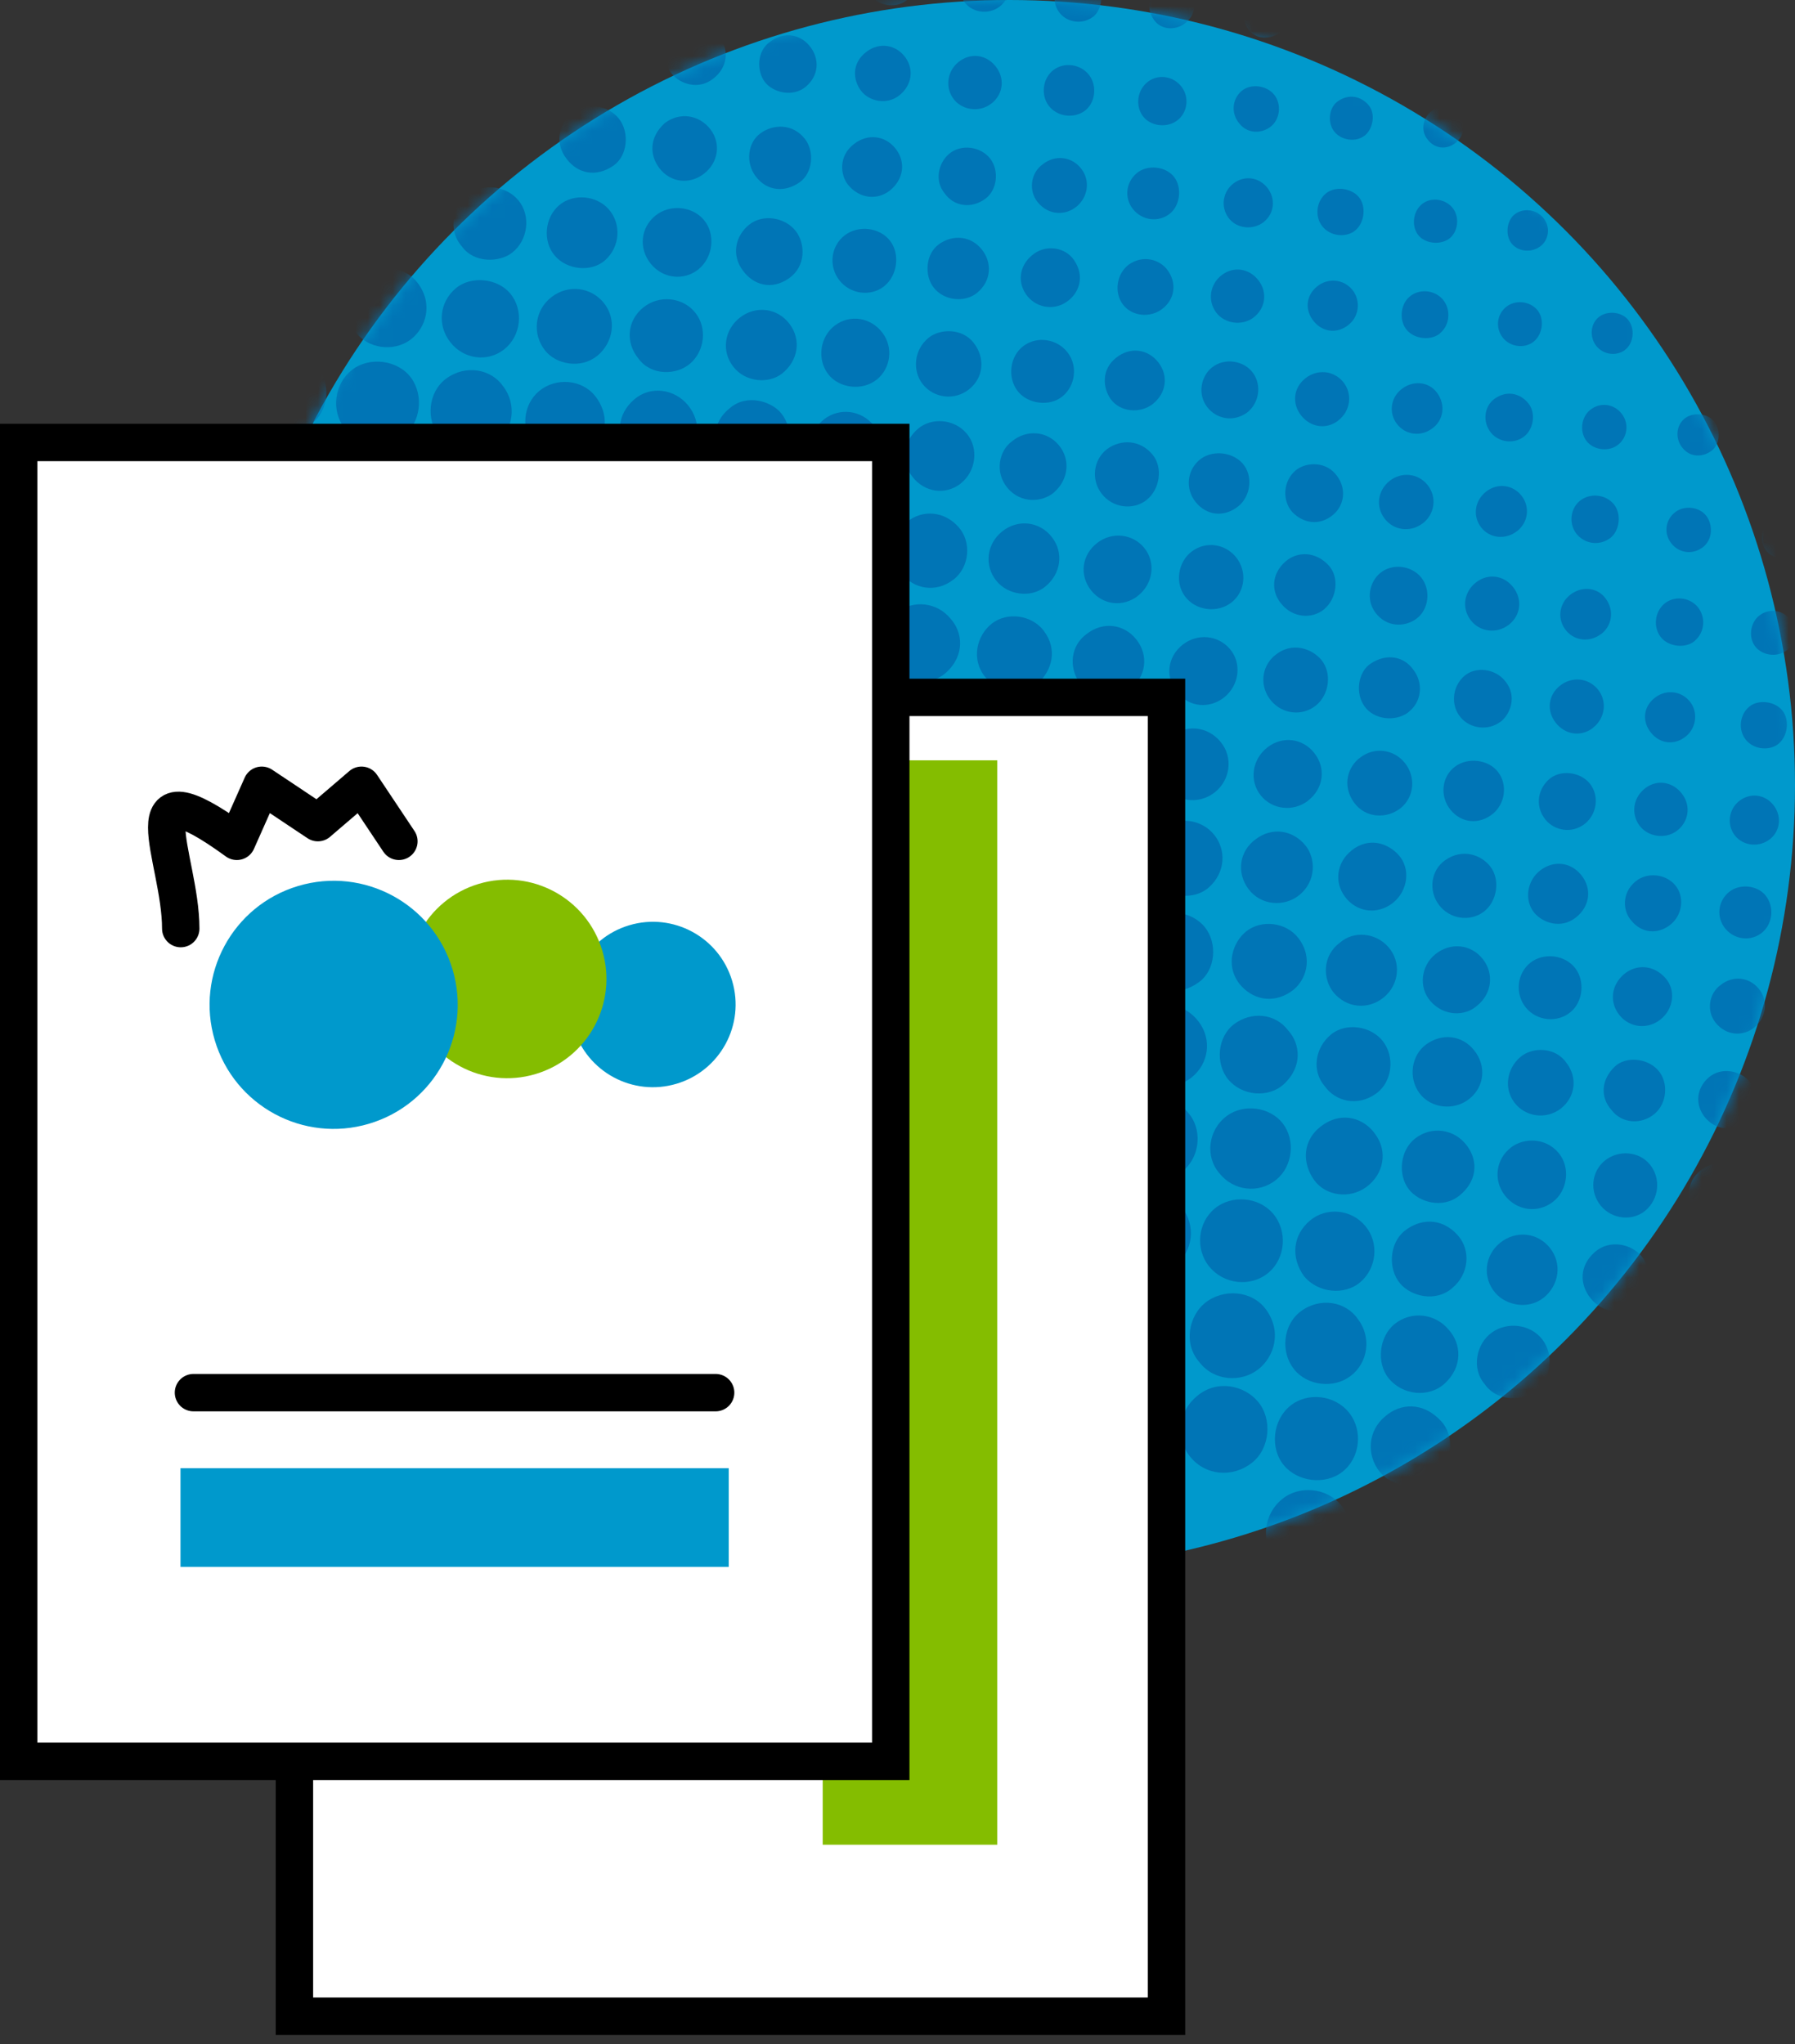 <svg width="144" height="164" viewBox="0 0 144 164" fill="none" xmlns="http://www.w3.org/2000/svg">
<rect x="0" y="0" width="144" height="164" fill="#333333" stroke="none"/>
<circle cx="81" cy="63" r="63" fill="#0099CC"/>
<mask id="mask0_504_31273" style="mask-type:alpha" maskUnits="userSpaceOnUse" x="18" y="0" width="126" height="126">
<circle cx="81" cy="63" r="63" fill="#0075B6"/>
</mask>
<g mask="url(#mask0_504_31273)">
<path d="M18.356 38.753C18.356 38.753 18.348 38.732 18.349 38.721C18.337 38.73 18.331 38.745 18.324 38.76C18.333 38.771 18.337 38.777 18.346 38.788C18.352 38.784 18.354 38.764 18.36 38.759" fill="#0075B6"/>
<path d="M33.517 50.145C34.571 51.656 36.874 52.074 38.539 50.796C40.07 49.616 40.343 47.225 39.133 45.737C37.94 44.272 35.726 44.024 34.187 45.136C32.666 46.235 32.261 48.693 33.522 50.151" fill="#0075B6"/>
<path d="M47.977 59.276C49.162 60.674 51.327 61.08 53.03 59.653C54.523 58.402 54.634 56.085 53.427 54.741C52.188 53.239 50.024 52.997 48.518 54.231C46.784 55.665 46.801 57.889 47.973 59.27" fill="#0075B6"/>
<path d="M74.847 82.27C74.847 82.27 74.834 82.253 74.825 82.242C74.813 82.251 74.808 82.255 74.805 82.276C74.814 82.287 74.819 82.293 74.828 82.304C74.839 82.295 74.846 82.281 74.858 82.272" fill="#0075B6"/>
<path d="M77.663 85.79C79.043 86.158 80.207 85.711 81.174 84.703C82.463 83.356 82.328 80.986 80.894 79.795C78.832 78.081 76.078 78.87 75.176 81.42C75.077 81.701 75.085 82.036 74.853 82.266C75.076 82.512 75.044 82.842 75.117 83.143C75.457 84.521 76.309 85.419 77.669 85.785" fill="#0075B6"/>
<path d="M68.988 76.289C70.06 77.823 72.323 78.05 73.868 76.924C75.586 75.678 75.576 73.208 74.517 71.922C73.549 70.739 71.316 69.981 69.633 71.41C68.315 72.347 67.648 74.36 68.984 76.283" fill="#0075B6"/>
<path d="M26.8 41.879C28.19 43.547 30.309 43.548 31.712 42.497C33.222 41.371 33.464 39.069 32.305 37.587C31.136 36.093 28.87 35.803 27.398 36.964C25.921 38.12 25.647 40.382 26.799 41.889" fill="#0075B6"/>
<path d="M95.416 116.795C96.646 118.388 98.843 118.603 100.433 117.358C101.898 116.212 102.084 113.826 100.912 112.445C99.8 111.127 97.597 110.649 96.008 112.023C94.554 113.206 94.289 115.342 95.416 116.795Z" fill="#0075B6"/>
<path d="M82.562 92.811C83.749 94.373 85.904 94.548 87.459 93.386C89.025 92.215 89.155 89.818 88.07 88.488C86.837 86.972 84.737 86.716 83.181 87.934C81.774 88.933 81.236 91.073 82.567 92.817" fill="#0075B6"/>
<path d="M62.091 68.11C63.336 69.7 65.525 69.904 67.11 68.653C68.548 67.519 68.764 65.137 67.569 63.738C66.461 62.436 64.258 61.948 62.663 63.336C61.213 64.525 60.959 66.662 62.091 68.11Z" fill="#0075B6"/>
<path d="M46.074 51.504C47.268 50.573 48.115 48.509 46.708 46.634C45.541 45.074 43.39 44.813 41.857 46.013C40.142 47.228 40.225 49.65 41.182 50.888C42.3 52.33 44.631 52.632 46.078 51.509" fill="#0075B6"/>
<path d="M89.392 101.126C90.543 102.504 92.825 102.745 94.187 101.643C95.732 100.388 95.984 98.364 94.769 96.778C93.466 95.069 91.137 95.105 89.921 96.228C88.365 97.354 88.273 99.776 89.392 101.126Z" fill="#0075B6"/>
<path d="M60.255 60.423C61.751 59.234 62.002 57.22 60.851 55.703C59.629 54.095 57.599 53.802 56.035 55.008C54.402 56.141 54.305 58.557 55.366 59.869C56.571 61.362 58.754 61.616 60.25 60.427" fill="#0075B6"/>
<path d="M34.39 42.783C35.559 44.184 37.715 44.405 39.161 43.292C40.505 42.261 40.93 40.072 39.785 38.55C38.452 36.791 36.11 36.893 34.942 37.904C33.449 39.073 33.185 41.336 34.385 42.777" fill="#0075B6"/>
<path d="M102.291 125.074C103.801 126.858 105.995 126.57 107.195 125.542C108.566 124.369 108.792 122.255 107.588 120.763C106.419 119.315 104.148 119.158 102.827 120.3C101.396 121.456 101.111 123.681 102.291 125.074Z" fill="#0075B6"/>
<path d="M96.232 109.303C97.398 110.817 99.601 110.945 100.986 109.826C102.196 108.845 102.879 106.866 101.553 105.046C100.438 103.528 98.145 103.343 96.658 104.543C95.436 105.532 94.864 107.756 96.232 109.303Z" fill="#0075B6"/>
<path d="M48.74 51.614C49.875 53.088 52.055 53.281 53.484 52.135C54.914 50.99 55.171 48.787 54.061 47.357C52.912 45.876 50.633 45.651 49.175 46.865C47.735 48.065 47.549 50.138 48.746 51.609" fill="#0075B6"/>
<path d="M81.34 77.506C82.774 76.32 82.984 74.173 81.811 72.756C80.608 71.3 78.553 71.044 77.071 72.204C75.633 73.338 75.344 75.501 76.45 76.962C77.564 78.444 79.884 78.71 81.34 77.506Z" fill="#0075B6"/>
<path d="M83.329 85.247C84.599 86.89 86.902 86.764 88.099 85.766C89.512 84.588 89.752 82.353 88.608 80.959C87.445 79.543 85.238 79.327 83.812 80.488C82.352 81.676 82.138 83.771 83.334 85.252" fill="#0075B6"/>
<path d="M69.793 68.749C71.081 70.37 73.366 70.266 74.564 69.259C75.972 68.075 76.207 65.844 75.063 64.451C73.895 63.039 71.687 62.823 70.266 63.99C68.806 65.178 68.613 67.265 69.798 68.755" fill="#0075B6"/>
<path d="M20.165 33.659C21.347 35.077 23.435 35.352 24.904 34.083C26.504 32.885 26.495 30.626 25.433 29.37C24.226 27.944 22.088 27.607 20.695 28.798C18.915 30.314 19.054 32.331 20.169 33.664" fill="#0075B6"/>
<path d="M90.079 93.542C91.203 94.887 93.409 95.159 94.76 94.077C96.454 92.721 96.359 90.457 95.35 89.315C94.204 87.85 92.011 87.594 90.586 88.745C89.155 89.91 88.915 92.146 90.079 93.542Z" fill="#0075B6"/>
<path d="M62.94 60.417C63.984 61.834 66.338 62.165 67.71 61.029C69.438 59.599 69.224 57.348 68.249 56.271C67.206 54.843 64.879 54.593 63.489 55.753C62.138 56.881 61.882 58.992 62.94 60.417Z" fill="#0075B6"/>
<path d="M103.001 117.564C104.116 118.898 106.294 119.147 107.66 118.107C109.105 117.005 109.372 114.803 108.244 113.36C107.111 111.912 104.904 111.649 103.5 112.792C102.091 113.94 101.859 116.197 103.001 117.564Z" fill="#0075B6"/>
<path d="M27.625 34.352C28.745 35.82 30.944 36.107 32.388 34.969C33.748 33.898 34.017 31.722 32.973 30.304C31.911 28.864 29.599 28.574 28.197 29.707C26.811 30.826 26.553 32.947 27.635 34.354" fill="#0075B6"/>
<path d="M46.721 43.823C48.407 42.271 48.078 40.119 47.114 39.034C45.936 37.714 43.81 37.506 42.444 38.628C41.051 39.773 40.856 42.111 42.045 43.422C43.253 44.756 45.408 44.941 46.731 43.824" fill="#0075B6"/>
<path d="M96.995 101.594C98.153 103.051 100.337 103.295 101.749 102.117C103.145 100.953 103.311 98.739 102.11 97.345C100.963 96.018 98.803 95.838 97.453 96.956C96.087 98.088 95.878 100.189 96.989 101.599" fill="#0075B6"/>
<path d="M60.884 52.766C62.243 51.659 62.794 49.71 61.405 48.032C60.241 46.59 58.184 46.355 56.782 47.488C55.401 48.613 55.158 50.741 56.25 52.139C57.347 53.542 59.516 53.872 60.88 52.76" fill="#0075B6"/>
<path d="M84.297 77.68C85.431 79.21 87.669 79.199 88.877 78.157C90.215 77.001 90.479 74.866 89.343 73.54C87.898 71.861 85.819 72.224 84.724 73.094C83.6 73.987 82.935 76.128 84.297 77.68Z" fill="#0075B6"/>
<path d="M82.067 69.937C83.246 69.056 83.832 66.931 82.576 65.351C81.342 63.798 79.125 63.801 78.002 64.823C76.873 65.628 76.114 67.65 77.451 69.415C78.509 70.803 80.642 70.996 82.067 69.937Z" fill="#0075B6"/>
<path d="M90.968 85.899C92.036 87.289 94.224 87.539 95.597 86.439C96.987 85.325 97.234 83.388 96.164 81.972C95.033 80.467 93.06 80.175 91.602 81.296C90.162 82.404 89.877 84.492 90.963 85.904" fill="#0075B6"/>
<path d="M103.815 109.862C104.88 111.179 106.976 111.429 108.336 110.404C109.778 109.322 110.04 107.253 108.922 105.811C107.958 104.413 105.896 104.044 104.335 105.22C102.914 106.295 102.713 108.499 103.82 109.857" fill="#0075B6"/>
<path d="M35.245 35.029C36.311 36.346 38.396 36.605 39.764 35.592C41.205 34.52 41.479 32.441 40.366 30.995C39.407 29.603 37.357 29.214 35.776 30.388C34.35 31.457 34.145 33.656 35.245 35.029Z" fill="#0075B6"/>
<path d="M70.545 61.235C71.563 62.562 73.675 62.855 75.035 61.866C76.518 60.789 76.804 58.784 75.731 57.306C74.481 55.583 72.238 55.716 71.179 56.632C69.766 57.718 69.474 59.829 70.545 61.235Z" fill="#0075B6"/>
<path d="M49.662 43.954C50.719 45.435 52.821 45.634 54.231 44.523C55.608 43.438 55.849 41.238 54.739 39.9C53.652 38.591 51.613 38.378 50.231 39.385C48.87 40.374 48.456 42.564 49.658 43.949" fill="#0075B6"/>
<path d="M97.805 94.107C98.938 95.555 100.979 95.794 102.393 94.642C103.701 93.575 103.942 91.468 102.904 90.128C101.876 88.799 99.757 88.521 98.404 89.541C96.882 90.686 96.689 92.82 97.805 94.107Z" fill="#0075B6"/>
<path d="M63.883 52.98C64.755 54.194 66.773 54.681 68.343 53.516C69.739 52.48 69.99 50.245 68.89 48.908C67.813 47.6 65.731 47.367 64.391 48.404C62.949 49.522 62.727 51.55 63.878 52.975" fill="#0075B6"/>
<path d="M110.691 118.084C111.548 119.162 113.628 119.775 115.164 118.462C116.501 117.317 116.763 115.248 115.592 113.995C114.148 112.444 112.327 112.575 111.123 113.633C109.746 114.764 109.587 116.695 110.69 118.094" fill="#0075B6"/>
<path d="M47.347 36.279C48.822 35.005 48.842 33.175 47.758 31.789C46.688 30.419 44.58 30.271 43.259 31.367C41.933 32.468 41.759 34.521 42.868 35.869C43.928 37.145 45.934 37.513 47.346 36.289" fill="#0075B6"/>
<path d="M104.645 102.423C105.746 103.739 107.883 103.948 109.137 102.859C110.458 101.717 110.642 99.701 109.537 98.368C108.41 97.008 106.4 96.809 105.07 97.94C103.768 99.048 103.483 100.822 104.634 102.422" fill="#0075B6"/>
<path d="M32.949 27.237C34.151 26.328 34.809 24.386 33.481 22.669C32.462 21.352 30.512 21.17 29.156 22.211C27.733 23.305 27.473 25.215 28.513 26.628C29.485 27.955 31.562 28.285 32.955 27.233" fill="#0075B6"/>
<path d="M61.545 45.241C62.889 44.209 63.137 42.087 62.089 40.746C61.171 39.578 59.266 39.001 57.602 40.222C56.319 41.39 55.967 43.171 57.17 44.72C58.185 46.032 60.255 46.238 61.545 45.241Z" fill="#0075B6"/>
<path d="M84.902 70.005C85.923 71.358 87.994 71.646 89.374 70.624C90.685 69.655 90.944 67.662 89.956 66.292C88.88 64.799 87.057 64.534 85.545 65.552C84.173 66.467 83.888 68.647 84.902 70.005Z" fill="#0075B6"/>
<path d="M91.755 78.255C92.731 79.588 94.546 80.006 96.2 78.784C97.506 77.82 97.682 75.7 96.679 74.415C95.632 73.074 93.476 72.807 92.19 73.912C91.132 74.817 90.464 76.665 91.755 78.255Z" fill="#0075B6"/>
<path d="M82.671 62.272C83.977 61.308 84.148 59.182 83.14 57.902C82.087 56.565 79.931 56.298 78.649 57.409C77.585 58.329 76.937 60.179 78.225 61.754C79.211 63.088 81.033 63.491 82.671 62.272Z" fill="#0075B6"/>
<path d="M98.539 86.606C99.621 87.92 101.757 88.128 103.003 86.972C104.531 85.546 104.303 83.729 103.337 82.664C102.266 81.258 100.373 81.16 99.029 82.145C97.667 83.145 97.471 85.308 98.534 86.61" fill="#0075B6"/>
<path d="M111.405 110.581C112.498 111.932 114.6 112.167 115.877 111.015C117.412 109.62 117.202 107.769 116.227 106.693C115.147 105.368 113.226 105.154 111.894 106.213C110.635 107.213 110.393 109.331 111.405 110.581Z" fill="#0075B6"/>
<path d="M36.14 27.474C37.221 28.834 39.118 29.077 40.449 28.028C41.809 26.947 42.035 24.879 40.935 23.552C39.907 22.306 37.769 22.107 36.559 23.134C35.24 24.256 35.063 26.119 36.14 27.474Z" fill="#0075B6"/>
<path d="M75.898 53.959C77.443 52.565 77.229 50.709 76.258 49.638C75.174 48.308 73.263 48.094 71.927 49.148C70.663 50.143 70.421 52.26 71.427 53.514C72.514 54.87 74.622 55.111 75.898 53.959Z" fill="#0075B6"/>
<path d="M54.805 36.808C56.156 35.679 56.305 33.885 55.199 32.517C54.118 31.192 52.193 30.926 50.897 32.03C49.482 33.228 49.384 35.029 50.382 36.354C51.286 37.56 53.234 38.122 54.805 36.808Z" fill="#0075B6"/>
<path d="M106.084 90.281C104.414 91.47 104.474 93.366 105.432 94.686C106.372 95.974 108.292 96.199 109.602 95.24C111.024 94.202 111.342 92.365 110.333 91.002C109.502 89.784 107.755 89.091 106.078 90.285" fill="#0075B6"/>
<path d="M68.944 45.743C70.24 44.824 70.713 42.974 69.551 41.465C68.443 40.025 66.556 39.922 65.254 40.984C63.925 42.059 63.702 43.784 64.675 45.147C65.652 46.526 67.74 46.801 68.948 45.748" fill="#0075B6"/>
<path d="M90.115 63.015C91.448 62.085 91.663 60.026 90.643 58.708C89.7 57.487 87.68 57.241 86.448 58.193C85.12 59.211 84.897 61.166 85.941 62.492C86.897 63.694 88.648 64.043 90.115 63.015Z" fill="#0075B6"/>
<path d="M96.992 71.182C98.332 69.97 98.367 68.183 97.42 66.991C96.375 65.676 94.414 65.457 93.118 66.515C91.91 67.511 91.7 69.53 92.677 70.724C93.735 72.02 95.785 72.27 96.992 71.182Z" fill="#0075B6"/>
<path d="M83.277 54.818C84.392 53.775 84.869 52.116 83.737 50.611C82.775 49.331 80.79 49.058 79.553 50.04C78.374 50.978 77.852 52.894 79.066 54.352C80.103 55.599 82.06 55.813 83.272 54.812" fill="#0075B6"/>
<path d="M103.585 79.546C104.772 78.732 105.395 76.874 104.158 75.26C103.184 73.988 101.201 73.741 99.969 74.729C98.94 75.556 98.251 77.366 99.418 78.916C100.397 80.146 102.048 80.602 103.585 79.546Z" fill="#0075B6"/>
<path d="M116.532 103.31C117.807 102.26 118.04 100.351 116.964 99.125C115.62 97.596 113.831 97.802 112.652 98.776C111.451 99.767 111.334 101.822 112.335 102.989C113.2 103.996 115.166 104.524 116.542 103.311" fill="#0075B6"/>
<path d="M47.884 28.575C49.23 27.487 49.493 25.593 48.431 24.291C47.391 23.017 45.571 22.814 44.255 23.824C42.894 24.869 42.672 26.758 43.706 28.093C44.608 29.263 46.607 29.599 47.874 28.574" fill="#0075B6"/>
<path d="M62.271 37.359C63.53 36.312 63.686 34.457 62.688 33.178C61.917 32.197 59.888 31.544 58.51 32.777C57.2 33.818 56.974 35.619 57.983 36.935C59.015 38.28 60.943 38.469 62.271 37.359Z" fill="#0075B6"/>
<path d="M76.505 46.494C77.775 45.485 77.959 43.515 76.921 42.313C75.784 40.998 74.005 40.846 72.747 41.882C71.444 42.955 71.254 44.791 72.36 46.031C73.245 47.225 75.072 47.624 76.5 46.489" fill="#0075B6"/>
<path d="M110.416 87.722C111.698 86.786 111.91 84.793 110.945 83.544C109.983 82.3 107.964 82.007 106.767 83.005C105.497 84.06 105.204 85.905 106.278 87.152C107.122 88.341 108.887 88.836 110.416 87.722Z" fill="#0075B6"/>
<path d="M55.383 29.155C56.54 28.143 56.741 26.298 55.785 25.096C54.785 23.837 52.893 23.636 51.616 24.66C50.311 25.707 50.146 27.469 51.232 28.789C52.26 30.164 54.293 30.114 55.383 29.155Z" fill="#0075B6"/>
<path d="M41.101 20.261C42.365 19.256 42.605 17.297 41.585 16.072C40.583 14.87 38.766 14.693 37.515 15.622C36.455 16.409 35.824 18.385 37.056 19.773C38.016 21.119 40.068 21.082 41.101 20.261Z" fill="#0075B6"/>
<path d="M123.263 111.546C124.44 110.537 124.675 108.711 123.734 107.469C122.796 106.243 120.94 106.005 119.677 106.908C118.448 107.783 118.009 109.781 119.106 111.046C120.132 112.533 122.268 112.392 123.263 111.546Z" fill="#0075B6"/>
<path d="M113.539 91.328C112.347 92.239 112.092 94.201 113.016 95.41C113.802 96.434 115.696 97.02 117.068 95.929C118.439 94.839 118.654 93.232 117.69 91.926C116.685 90.569 114.867 90.31 113.539 91.328Z" fill="#0075B6"/>
<path d="M69.532 38.266C70.9 37.206 71.168 35.492 70.119 34.161C69.119 32.902 67.359 32.67 66.098 33.645C64.738 34.772 64.621 36.422 65.525 37.674C66.441 38.954 68.299 39.218 69.532 38.266Z" fill="#0075B6"/>
<path d="M100.743 67.325C99.413 68.281 99.183 70.021 100.153 71.322C101.159 72.669 103.007 72.757 104.172 71.859C105.67 70.695 105.516 68.81 104.747 67.855C103.733 66.579 102.047 66.335 100.749 67.321" fill="#0075B6"/>
<path d="M97.492 63.535C98.639 62.614 98.994 60.813 97.907 59.503C96.869 58.255 95.104 58.074 93.877 59.15C92.609 60.185 92.457 61.882 93.465 63.162C94.267 64.183 96.067 64.686 97.492 63.535Z" fill="#0075B6"/>
<path d="M90.669 55.298C91.95 54.28 92.165 52.58 91.166 51.311C90.166 50.042 88.464 49.848 87.178 50.861C85.921 51.759 85.675 53.501 86.654 54.86C87.549 56.102 89.434 56.271 90.669 55.298Z" fill="#0075B6"/>
<path d="M48.561 20.862C49.745 19.792 49.866 17.973 48.836 16.793C47.855 15.675 46.027 15.507 44.895 16.435C43.694 17.416 43.511 19.33 44.496 20.5C45.49 21.681 47.466 21.861 48.566 20.858" fill="#0075B6"/>
<path d="M106.993 79.638C108.022 80.874 109.746 81.051 111.014 80.016C112.25 78.997 112.434 77.201 111.387 75.989C110.339 74.786 108.556 74.674 107.481 75.639C106.074 76.674 106.095 78.555 106.997 79.644" fill="#0075B6"/>
<path d="M62.736 29.971C64.022 28.958 64.306 27.276 63.344 25.996C62.388 24.711 60.649 24.482 59.371 25.47C58.081 26.467 57.856 28.212 58.849 29.449C59.823 30.674 61.67 30.808 62.73 29.975" fill="#0075B6"/>
<path d="M123.835 104.119C125.086 103.097 125.329 101.375 124.343 100.123C123.347 98.869 121.612 98.692 120.346 99.707C119.091 100.723 118.915 102.484 119.936 103.699C120.844 104.783 122.664 105.068 123.83 104.113" fill="#0075B6"/>
<path d="M83.822 47.09C85.098 46.076 85.369 44.377 84.395 43.106C83.422 41.835 81.686 41.621 80.417 42.62C79.142 43.624 78.938 45.371 79.936 46.604C80.871 47.758 82.698 47.982 83.822 47.09Z" fill="#0075B6"/>
<path d="M117.891 88.146C119.095 87.17 119.255 85.505 118.262 84.267C117.28 83.031 115.661 82.872 114.394 83.805C113.251 84.649 112.944 86.431 113.867 87.696C114.782 88.94 116.663 89.14 117.885 88.15" fill="#0075B6"/>
<path d="M77.062 38.793C78.306 37.832 78.542 35.95 77.547 34.779C76.534 33.585 74.719 33.48 73.644 34.399C72.444 35.417 72.234 37.03 73.211 38.271C74.188 39.512 75.845 39.742 77.067 38.799" fill="#0075B6"/>
<path d="M56.07 21.572C57.209 20.63 57.41 18.784 56.486 17.668C55.553 16.53 53.741 16.358 52.581 17.298C51.382 18.27 51.221 19.945 52.206 21.161C53.187 22.371 54.886 22.55 56.069 21.582" fill="#0075B6"/>
<path d="M121.238 92.044C120.002 92.98 119.768 94.668 120.724 95.906C121.681 97.144 123.38 97.369 124.598 96.41C125.764 95.502 126.002 93.646 125.03 92.493C123.959 91.226 122.227 91.295 121.243 92.039" fill="#0075B6"/>
<path d="M70.326 30.469C71.463 29.547 71.677 27.893 70.806 26.716C69.868 25.454 68.188 25.195 66.969 26.118C65.778 27.018 65.531 28.817 66.427 30.003C67.301 31.16 69.184 31.385 70.327 30.459" fill="#0075B6"/>
<path d="M104.924 64.242C106.19 63.273 106.4 61.613 105.421 60.393C104.478 59.217 102.882 59.03 101.683 59.955C100.434 60.921 100.195 62.649 101.153 63.831C102.071 64.962 103.748 65.149 104.929 64.247" fill="#0075B6"/>
<path d="M94.886 51.716C93.635 52.692 93.45 54.359 94.451 55.572C95.401 56.732 97.004 56.895 98.2 55.954C99.424 54.98 99.642 53.214 98.669 52.072C97.71 50.946 96.069 50.794 94.886 51.716Z" fill="#0075B6"/>
<path d="M91.268 47.813C92.511 46.862 92.746 45.118 91.791 43.952C90.868 42.825 89.211 42.64 88.035 43.548C86.775 44.512 86.566 46.161 87.545 47.382C88.48 48.546 90.08 48.729 91.278 47.814" fill="#0075B6"/>
<path d="M108.43 68.235C107.236 69.166 107.012 70.762 107.898 71.946C108.832 73.202 110.496 73.418 111.737 72.441C112.955 71.482 113.191 69.682 112.188 68.582C111.344 67.659 109.841 67.113 108.425 68.229" fill="#0075B6"/>
<path d="M118.498 80.681C119.677 79.744 119.877 78.129 118.969 76.963C118.021 75.736 116.341 75.57 115.123 76.575C113.99 77.513 113.795 79.215 114.752 80.315C115.849 81.579 117.579 81.531 118.498 80.681Z" fill="#0075B6"/>
<path d="M84.591 39.469C85.715 38.474 85.895 36.857 84.942 35.717C83.996 34.572 82.369 34.437 81.191 35.401C80.152 36.144 79.768 37.886 80.829 39.152C81.886 40.412 83.625 40.329 84.595 39.475" fill="#0075B6"/>
<path d="M131.357 104.579C132.469 103.741 132.602 101.903 131.711 100.806C130.901 99.81 129.147 99.399 127.95 100.443C126.696 101.531 126.692 103.055 127.625 104.183C128.587 105.37 130.11 105.524 131.361 104.584" fill="#0075B6"/>
<path d="M49.205 13.294C50.335 12.525 50.529 10.649 49.661 9.533C48.793 8.418 46.97 8.153 45.908 9.053C44.801 9.978 44.472 11.511 45.482 12.781C46.335 13.89 47.774 14.275 49.205 13.294Z" fill="#0075B6"/>
<path d="M63.326 22.299C64.648 21.367 64.618 19.567 63.856 18.562C63.004 17.433 61.206 17.14 60.109 18.02C59.014 18.891 58.625 20.453 59.622 21.742C60.419 22.813 61.85 23.352 63.33 22.304" fill="#0075B6"/>
<path d="M77.747 31.23C78.917 30.291 79.046 28.715 78.116 27.51C77.2 26.323 75.43 26.356 74.516 27.083C73.291 28.057 73.189 29.759 74.017 30.814C74.923 31.964 76.594 32.155 77.747 31.23Z" fill="#0075B6"/>
<path d="M125.205 88.946C126.394 88.02 126.581 86.424 125.639 85.239C124.766 83.99 122.905 83.967 121.934 84.831C120.871 85.777 120.639 87.316 121.484 88.449C122.361 89.622 124.045 89.84 125.21 88.942" fill="#0075B6"/>
<path d="M112.36 64.835C113.456 63.954 113.603 62.354 112.711 61.221C111.819 60.098 110.255 59.903 109.118 60.779C108.144 61.489 107.632 63.001 108.624 64.387C109.559 65.68 111.286 65.697 112.36 64.835Z" fill="#0075B6"/>
<path d="M102.253 52.594C101.167 53.522 101.044 55.094 101.963 56.205C102.883 57.316 104.481 57.483 105.578 56.592C106.643 55.718 106.865 54.004 106.01 52.952C105.281 52.057 103.64 51.418 102.263 52.595" fill="#0075B6"/>
<path d="M98.794 48.334C99.893 47.469 100.062 45.862 99.184 44.735C98.302 43.613 96.736 43.393 95.607 44.244C94.518 45.064 94.234 46.735 95.062 47.846C95.939 49.019 97.683 49.208 98.799 48.33" fill="#0075B6"/>
<path d="M53.321 9.885C52.09 11.002 52.087 12.423 52.898 13.491C53.8 14.671 55.334 14.816 56.465 13.945C57.618 13.055 57.859 11.538 57.009 10.399C56.1 9.187 54.498 8.968 53.315 9.889" fill="#0075B6"/>
<path d="M91.974 40.113C93.043 39.291 93.317 37.516 92.466 36.48C91.474 35.278 89.946 35.221 88.84 36.008C87.713 36.849 87.501 38.473 88.377 39.61C89.249 40.741 90.87 40.972 91.978 40.119" fill="#0075B6"/>
<path d="M132.027 97.101C133.07 96.189 133.275 94.58 132.378 93.451C131.48 92.322 129.795 92.252 128.735 93.122C127.648 94.014 127.51 95.625 128.42 96.735C129.321 97.833 130.979 98.007 132.033 97.096" fill="#0075B6"/>
<path d="M119.025 73.151C120.103 72.34 120.386 70.587 119.553 69.516C118.778 68.53 117.281 68.071 115.937 69.011C114.788 69.813 114.574 71.457 115.434 72.597C116.299 73.743 117.909 73.983 119.031 73.147" fill="#0075B6"/>
<path d="M70.939 22.954C72 22.11 72.221 20.36 71.396 19.311C70.564 18.241 68.857 18.04 67.76 18.885C66.646 19.743 66.456 21.358 67.338 22.491C68.22 23.613 69.844 23.824 70.943 22.959" fill="#0075B6"/>
<path d="M85.237 31.799C86.269 30.942 86.466 29.394 85.68 28.324C84.85 27.187 83.217 26.928 82.106 27.756C81.018 28.566 80.793 30.264 81.627 31.36C82.439 32.428 84.216 32.647 85.237 31.799Z" fill="#0075B6"/>
<path d="M126.01 81.186C126.992 80.359 127.164 78.721 126.379 77.687C125.554 76.602 123.848 76.392 122.771 77.239C121.688 78.09 121.52 79.744 122.406 80.835C123.288 81.922 124.947 82.086 126.004 81.19" fill="#0075B6"/>
<path d="M61.009 10.692C59.962 11.45 59.81 13.054 60.61 14.131C61.549 15.393 63.017 15.433 64.157 14.619C65.191 13.88 65.365 12.186 64.584 11.157C63.572 9.861 61.994 9.973 61.009 10.692Z" fill="#0075B6"/>
<path d="M75.303 19.614C74.269 20.353 74.116 22.095 74.925 23.101C75.732 24.117 77.407 24.324 78.414 23.469C79.533 22.525 79.607 21.066 78.762 20.014C77.904 18.946 76.494 18.759 75.299 19.608" fill="#0075B6"/>
<path d="M132.726 89.37C133.752 88.517 133.868 86.832 133.023 85.873C132.161 84.881 130.415 84.713 129.525 85.586C128.445 86.638 128.363 88.029 129.278 89.052C130.102 90.147 131.66 90.254 132.726 89.37Z" fill="#0075B6"/>
<path d="M112.949 57.163C114.03 56.378 114.232 54.836 113.387 53.739C112.659 52.696 111.297 52.361 109.965 53.235C108.922 53.916 108.709 55.652 109.482 56.695C110.232 57.72 111.88 57.939 112.954 57.169" fill="#0075B6"/>
<path d="M106.253 48.853C107.253 48.003 107.455 46.322 106.604 45.378C105.547 44.21 104.071 44.232 103.143 45.034C101.936 46.076 101.99 47.535 102.817 48.471C103.69 49.546 105.235 49.717 106.257 48.859" fill="#0075B6"/>
<path d="M119.771 65.282C120.758 64.461 120.945 62.958 120.192 61.953C119.426 60.931 117.751 60.725 116.712 61.514C115.649 62.322 115.491 63.884 116.354 64.958C117.234 66.054 118.666 66.187 119.776 65.277" fill="#0075B6"/>
<path d="M99.325 40.635C100.366 39.789 100.538 38.151 99.684 37.181C98.815 36.205 97.145 36.085 96.181 36.935C95.21 37.799 95.091 39.238 95.912 40.271C96.792 41.377 98.217 41.525 99.326 40.625" fill="#0075B6"/>
<path d="M126.419 73.612C127.541 72.729 127.739 71.309 126.859 70.213C126.024 69.163 124.652 69.001 123.573 69.822C122.488 70.648 122.255 72.233 123.095 73.242C123.731 74.007 125.201 74.571 126.413 73.616" fill="#0075B6"/>
<path d="M54.389 2.514C53.304 3.34 53.062 4.923 53.901 5.933C54.546 6.71 56.022 7.269 57.22 6.307C58.355 5.441 58.54 4.005 57.67 2.91C56.835 1.86 55.463 1.698 54.385 2.509" fill="#0075B6"/>
<path d="M92.52 32.375C93.566 31.524 93.744 30.149 92.941 29.092C92.083 27.978 90.65 27.809 89.542 28.699C88.325 29.647 88.483 31.143 89.097 32.009C89.844 33.065 91.473 33.225 92.53 32.376" fill="#0075B6"/>
<path d="M139.298 97.65C140.43 96.768 140.64 95.34 139.755 94.238C138.915 93.192 137.524 93.054 136.454 93.886C135.164 94.847 135.361 96.44 135.984 97.189C136.933 98.314 138.331 98.391 139.299 97.64" fill="#0075B6"/>
<path d="M68.528 11.541C67.244 12.488 67.407 14.072 68.048 14.843C68.986 15.976 70.398 16.051 71.356 15.308C72.494 14.422 72.708 12.999 71.827 11.903C70.987 10.858 69.598 10.709 68.528 11.541Z" fill="#0075B6"/>
<path d="M85.542 24.233C86.552 23.569 87.085 22.187 86.145 20.843C85.439 19.838 83.984 19.631 82.986 20.333C81.848 21.127 81.56 22.479 82.286 23.579C83.013 24.668 84.483 24.964 85.542 24.233Z" fill="#0075B6"/>
<path d="M133.236 81.771C134.265 80.934 134.458 79.427 133.603 78.467C132.626 77.365 131.23 77.359 130.288 78.154C129.253 79.032 129.086 80.409 129.926 81.454C130.754 82.472 132.2 82.612 133.23 81.775" fill="#0075B6"/>
<path d="M113.613 49.654C114.631 48.918 114.806 47.342 114.027 46.35C113.252 45.363 111.694 45.164 110.718 45.977C109.902 46.653 109.526 48.057 110.34 49.151C111.23 50.341 112.684 50.328 113.607 49.658" fill="#0075B6"/>
<path d="M120.372 57.914C121.124 57.353 121.771 55.862 120.741 54.636C119.943 53.631 118.373 53.441 117.461 54.24C116.491 55.094 116.365 56.604 117.179 57.559C117.962 58.475 119.38 58.648 120.367 57.909" fill="#0075B6"/>
<path d="M106.952 41.297C107.884 40.51 108.066 39.094 107.114 38C106.192 36.945 104.652 37.128 103.935 37.744C102.952 38.581 102.834 40.102 103.649 41.058C104.532 41.995 105.856 42.224 106.958 41.292" fill="#0075B6"/>
<path d="M79.07 15.929C80.008 15.22 80.164 13.678 79.445 12.738C78.681 11.743 77.1 11.526 76.133 12.349C75.281 13.073 74.942 14.512 75.791 15.523C76.52 16.556 77.92 16.788 79.065 15.933" fill="#0075B6"/>
<path d="M61.748 3.371C60.703 4.119 60.706 5.71 61.347 6.563C62.002 7.434 63.614 7.839 64.666 6.938C65.685 6.064 65.805 4.697 64.914 3.646C64.082 2.668 62.77 2.559 61.747 3.381" fill="#0075B6"/>
<path d="M127.168 66.071C128.132 65.268 128.301 63.835 127.549 62.876C126.773 61.9 125.121 61.711 124.217 62.567C123.291 63.441 123.188 64.795 123.99 65.769C124.674 66.607 126.072 66.952 127.168 66.071Z" fill="#0075B6"/>
<path d="M100.014 33.124C101.003 32.375 101.238 30.944 100.537 29.945C99.823 28.919 98.234 28.671 97.228 29.48C96.342 30.184 96.048 31.634 96.849 32.664C97.542 33.56 98.861 33.921 100.014 33.124Z" fill="#0075B6"/>
<path d="M140.017 89.967C140.936 89.2 141.1 87.725 140.361 86.784C139.711 85.955 138.129 85.517 137.056 86.462C136.098 87.307 135.96 88.605 136.753 89.614C137.592 90.67 138.981 90.819 140.013 89.962" fill="#0075B6"/>
<path d="M93.233 24.789C94.268 23.994 94.421 22.703 93.666 21.672C93.036 20.81 91.686 20.409 90.522 21.251C89.569 21.999 89.361 23.464 90.078 24.423C90.79 25.377 92.254 25.539 93.239 24.785" fill="#0075B6"/>
<path d="M134.022 74.173C134.99 73.385 135.152 71.921 134.384 71.012C133.61 70.097 132.119 69.947 131.193 70.729C130.092 71.65 130.168 73.091 130.889 73.882C131.699 74.877 133.009 74.996 134.022 74.173Z" fill="#0075B6"/>
<path d="M69.054 7.255C69.697 8.134 71.157 8.475 72.194 7.614C73.136 6.828 73.338 5.599 72.64 4.616C71.896 3.577 70.56 3.368 69.539 4.133C68.288 5.063 68.437 6.409 69.049 7.249" fill="#0075B6"/>
<path d="M140.735 82.433C141.722 81.612 141.881 80.26 141.072 79.3C140.295 78.38 139.016 78.254 138.058 79.007C137.035 79.737 136.926 81.141 137.601 82.013C138.518 83.191 139.934 83.106 140.729 82.438" fill="#0075B6"/>
<path d="M86.36 16.582C87.286 15.8 87.474 14.518 86.762 13.564C86 12.548 84.644 12.383 83.643 13.187C82.653 13.9 82.523 15.312 83.223 16.193C84.138 17.345 85.537 17.273 86.361 16.572" fill="#0075B6"/>
<path d="M114.09 42.026C115.12 41.271 115.302 39.865 114.51 38.892C113.754 37.964 112.424 37.832 111.481 38.581C110.522 39.344 110.348 40.643 111.07 41.598C111.792 42.553 113.116 42.735 114.085 42.02" fill="#0075B6"/>
<path d="M107.355 33.737C108.362 32.964 108.527 31.562 107.732 30.619C106.968 29.715 105.667 29.598 104.719 30.352C103.765 31.11 103.621 32.366 104.383 33.336C105.15 34.301 106.403 34.475 107.359 33.743" fill="#0075B6"/>
<path d="M127.784 58.397C128.791 57.624 128.956 56.222 128.161 55.279C127.397 54.376 126.096 54.258 125.148 55.011C124.194 55.77 124.05 57.026 124.812 57.996C125.579 58.961 126.832 59.135 127.788 58.403" fill="#0075B6"/>
<path d="M121.059 50.11C122.001 49.361 122.152 48.09 121.4 47.121C120.644 46.147 119.386 45.977 118.424 46.714C117.457 47.455 117.249 48.735 117.944 49.702C118.66 50.708 120.066 50.889 121.059 50.11Z" fill="#0075B6"/>
<path d="M79.564 8.287C80.504 7.522 80.628 6.253 79.854 5.302C79.086 4.347 77.812 4.217 76.877 4.988C75.954 5.75 75.807 7.082 76.539 7.992C77.258 8.885 78.659 9.025 79.554 8.286" fill="#0075B6"/>
<path d="M147.462 90.654C148.411 89.9 148.561 88.629 147.803 87.675C147.04 86.716 145.77 86.555 144.832 87.31C143.895 88.055 143.728 89.385 144.443 90.309C145.146 91.205 146.549 91.371 147.457 90.658" fill="#0075B6"/>
<path d="M62.72 -4.006C61.796 -3.244 61.639 -1.912 62.371 -1.002C63.095 -0.103 64.485 0.035 65.385 -0.699C66.325 -1.464 66.454 -2.727 65.685 -3.682C64.922 -4.642 63.649 -4.772 62.71 -4.007" fill="#0075B6"/>
<path d="M134.5 66.673C135.475 65.953 135.673 64.672 134.952 63.707C134.208 62.714 132.954 62.504 131.999 63.226C131.033 63.957 130.819 65.241 131.505 66.207C132.158 67.134 133.575 67.353 134.5 66.673Z" fill="#0075B6"/>
<path d="M100.565 25.473C101.527 24.736 101.699 23.458 100.962 22.496C100.212 21.517 98.949 21.342 98.003 22.076C97.051 22.814 96.86 24.126 97.563 25.069C98.244 25.983 99.654 26.17 100.565 25.473Z" fill="#0075B6"/>
<path d="M93.873 17.123C94.678 16.456 94.835 15.042 94.201 14.21C93.527 13.327 92.025 13.176 91.177 13.905C90.312 14.648 90.186 15.891 90.885 16.771C91.635 17.714 92.972 17.867 93.879 17.119" fill="#0075B6"/>
<path d="M141.433 74.758C142.194 74.071 142.36 72.75 141.642 71.847C140.978 71.011 139.571 70.886 138.737 71.54C137.8 72.285 137.659 73.603 138.426 74.523C139.2 75.437 140.557 75.546 141.427 74.763" fill="#0075B6"/>
<path d="M72.808 -0.04C73.626 -0.773 73.742 -2.191 73.051 -2.978C72.333 -3.789 70.935 -3.903 70.116 -3.206C69.269 -2.487 69.169 -1.164 69.902 -0.3C70.626 0.552 72.007 0.679 72.808 -0.04Z" fill="#0075B6"/>
<path d="M148.127 83.042C148.973 82.333 149.08 80.996 148.357 80.133C147.635 79.27 146.256 79.123 145.463 79.864C144.515 80.746 144.561 81.962 145.201 82.779C145.864 83.625 147.311 83.719 148.128 83.032" fill="#0075B6"/>
<path d="M87.002 8.906C87.863 8.286 88.045 6.916 87.381 6.035C86.713 5.147 85.396 4.951 84.52 5.61C83.655 6.26 83.471 7.604 84.13 8.48C84.785 9.351 86.102 9.547 87.002 8.906Z" fill="#0075B6"/>
<path d="M121.688 42.627C122.601 41.921 122.763 40.677 122.066 39.776C121.358 38.874 120.127 38.728 119.214 39.445C118.3 40.172 118.123 41.399 118.815 42.304C119.494 43.193 120.766 43.333 121.684 42.622" fill="#0075B6"/>
<path d="M114.898 34.374C115.792 33.737 116.011 32.494 115.277 31.502C114.597 30.588 113.319 30.498 112.408 31.241C111.559 31.934 111.403 33.117 112.043 33.981C112.723 34.905 113.987 35.07 114.904 34.369" fill="#0075B6"/>
<path d="M128.427 50.886C129.307 50.232 129.54 49.006 128.807 48.014C128.132 47.095 126.849 47 125.932 47.747C125.032 48.48 124.919 49.74 125.661 50.615C126.358 51.434 127.542 51.534 128.417 50.884" fill="#0075B6"/>
<path d="M108.249 26.008C109.046 25.319 109.159 24.105 108.505 23.271C107.805 22.39 106.542 22.261 105.659 22.982C104.754 23.72 104.65 24.898 105.418 25.807C106.173 26.699 107.354 26.783 108.249 26.008Z" fill="#0075B6"/>
<path d="M135.262 59.067C136.123 58.355 136.242 57.044 135.51 56.217C134.765 55.372 133.521 55.301 132.654 56.065C131.827 56.786 131.736 57.9 132.441 58.776C133.173 59.696 134.355 59.816 135.262 59.067Z" fill="#0075B6"/>
<path d="M101.403 17.789C102.239 17.115 102.35 15.921 101.664 15.058C100.977 14.194 99.808 14.055 98.946 14.721C98.091 15.383 97.912 16.584 98.541 17.457C99.178 18.351 100.526 18.505 101.407 17.794" fill="#0075B6"/>
<path d="M142.058 67.27C142.861 66.577 142.937 65.374 142.222 64.533C141.517 63.693 140.343 63.595 139.494 64.288C138.662 64.968 138.526 66.2 139.18 67.034C139.871 67.903 141.193 68.013 142.058 67.27Z" fill="#0075B6"/>
<path d="M94.41 9.687C95.26 9.075 95.439 7.828 94.797 6.975C94.138 6.099 92.932 5.915 92.089 6.557C91.246 7.2 91.057 8.446 91.668 9.296C92.252 10.112 93.555 10.302 94.41 9.687Z" fill="#0075B6"/>
<path d="M80.166 0.55C81.041 -0.099 81.199 -1.257 80.546 -2.137C79.766 -3.222 78.587 -3.141 77.73 -2.515C76.934 -1.929 76.803 -0.507 77.421 0.236C78.088 1.041 79.32 1.177 80.166 0.55Z" fill="#0075B6"/>
<path d="M135.963 51.408C136.77 50.721 136.864 49.495 136.182 48.683C135.494 47.875 134.232 47.782 133.464 48.485C132.735 49.156 132.627 50.329 133.226 51.106C133.838 51.899 135.216 52.057 135.967 51.414" fill="#0075B6"/>
<path d="M122.328 34.972C123.049 34.361 123.214 33.097 122.606 32.355C121.953 31.557 120.886 31.281 119.891 31.999C119.045 32.615 118.928 33.87 119.602 34.706C120.263 35.526 121.521 35.649 122.322 34.976" fill="#0075B6"/>
<path d="M129.147 43.193C129.943 42.606 130.105 41.234 129.466 40.453C128.849 39.7 127.677 39.535 126.859 40.093C126.001 40.683 125.807 41.933 126.438 42.785C127.079 43.639 128.285 43.823 129.143 43.187" fill="#0075B6"/>
<path d="M87.669 1.367C88.45 0.773 88.583 -0.659 87.922 -1.386C87.261 -2.113 86.032 -2.233 85.292 -1.635C84.471 -0.965 84.36 0.275 85.052 1.088C85.695 1.839 86.872 1.963 87.664 1.361" fill="#0075B6"/>
<path d="M115.491 26.764C116.315 26.109 116.428 24.849 115.756 24.038C115.074 23.227 113.796 23.137 113.027 23.849C112.321 24.503 112.244 25.762 112.864 26.484C113.485 27.207 114.773 27.344 115.495 26.77" fill="#0075B6"/>
<path d="M142.613 59.718C143.367 59.183 143.591 57.9 143.061 57.105C142.504 56.277 141.107 56.061 140.337 56.691C139.572 57.317 139.421 58.506 140.018 59.303C140.605 60.089 141.82 60.284 142.618 59.723" fill="#0075B6"/>
<path d="M108.651 18.54C109.405 18.006 109.628 16.723 109.098 15.928C108.541 15.1 107.144 14.883 106.374 15.514C105.61 16.14 105.458 17.329 106.055 18.126C106.643 18.911 107.857 19.107 108.655 18.546" fill="#0075B6"/>
<path d="M101.885 10.202C102.697 9.613 102.834 8.371 102.223 7.603C101.613 6.835 100.332 6.684 99.605 7.299C98.831 7.959 98.751 9.11 99.42 9.905C100.097 10.758 101.191 10.708 101.885 10.202Z" fill="#0075B6"/>
<path d="M136.543 43.956C137.477 43.278 137.384 42.025 136.878 41.377C136.314 40.656 135.143 40.527 134.414 41.07C133.583 41.693 133.445 42.817 134.102 43.621C134.709 44.373 135.76 44.513 136.544 43.946" fill="#0075B6"/>
<path d="M95.124 1.824C95.912 1.18 96.017 0.212 95.39 -0.589C94.9 -1.286 93.907 -1.621 92.975 -0.962C92.126 -0.362 91.929 0.642 92.57 1.588C93.124 2.401 94.319 2.491 95.124 1.824Z" fill="#0075B6"/>
<path d="M129.716 35.749C130.552 35.168 130.729 34.023 130.109 33.208C129.476 32.376 128.357 32.243 127.558 32.896C126.845 33.481 126.709 34.621 127.261 35.361C127.789 36.084 128.969 36.27 129.716 35.749Z" fill="#0075B6"/>
<path d="M122.999 27.438C123.78 26.844 123.933 25.553 123.301 24.839C122.678 24.137 121.534 24.042 120.821 24.628C120.073 25.24 119.956 26.31 120.551 27.081C121.127 27.829 122.268 27.99 122.999 27.438Z" fill="#0075B6"/>
<path d="M143.382 52.144C144.09 51.562 144.19 50.414 143.597 49.679C142.985 48.921 141.923 48.79 141.153 49.374C140.366 49.972 140.236 51.245 140.888 51.961C141.513 52.643 142.674 52.725 143.382 52.144Z" fill="#0075B6"/>
<path d="M109.48 10.881C110.176 10.319 110.363 9.083 109.782 8.421C109.16 7.708 108.213 7.513 107.332 8.12C106.602 8.627 106.47 9.828 107.039 10.555C107.613 11.278 108.786 11.433 109.476 10.875" fill="#0075B6"/>
<path d="M116.214 19.179C116.955 18.674 117.123 17.471 116.567 16.725C116.001 15.968 114.852 15.785 114.122 16.338C113.38 16.9 113.202 18.055 113.737 18.809C114.236 19.517 115.457 19.698 116.214 19.179Z" fill="#0075B6"/>
<path d="M102.637 2.641C103.331 2.043 103.351 0.932 102.681 0.193C102.073 -0.466 100.992 -0.528 100.376 0.063C99.735 0.683 99.639 1.745 100.18 2.402C100.865 3.239 101.945 3.127 102.637 2.641Z" fill="#0075B6"/>
<path d="M137.288 36.179C138.016 35.646 138.075 34.411 137.444 33.733C136.873 33.119 135.725 33.065 135.097 33.619C134.446 34.191 134.393 35.237 134.98 35.941C135.601 36.71 136.588 36.689 137.282 36.183" fill="#0075B6"/>
<path d="M130.346 28.082C131.062 27.569 131.192 26.342 130.599 25.643C130.066 25.007 128.944 24.904 128.268 25.433C127.592 25.961 127.496 27.023 128.05 27.743C128.601 28.447 129.629 28.606 130.351 28.088" fill="#0075B6"/>
<path d="M123.518 19.804C124.249 19.287 124.402 18.263 123.854 17.538C123.32 16.82 122.292 16.651 121.562 17.158C120.898 17.621 120.73 18.777 121.216 19.469C121.706 20.166 122.776 20.32 123.507 19.803" fill="#0075B6"/>
<path d="M144.002 44.429C144.705 43.889 144.818 42.859 144.248 42.143C143.653 41.371 142.669 41.362 141.955 41.865C141.28 42.337 141.169 43.53 141.689 44.185C142.223 44.857 143.299 44.97 144.002 44.429Z" fill="#0075B6"/>
<path d="M116.774 11.458C117.496 10.884 117.631 9.837 117.06 9.176C116.553 8.584 115.488 8.427 114.865 8.894C114.146 9.438 113.946 10.473 114.512 11.174C115.077 11.931 116.023 12.055 116.774 11.458Z" fill="#0075B6"/>
<path d="M110.032 3.138C110.696 2.583 110.787 1.654 110.237 0.985C109.687 0.317 108.784 0.224 108.08 0.775C107.34 1.362 107.221 2.406 107.835 3.051C108.407 3.655 109.362 3.698 110.026 3.142" fill="#0075B6"/>
<path d="M144.513 36.856C145.225 36.337 145.385 35.426 144.885 34.728C144.385 34.029 143.447 33.881 142.753 34.387C142.031 34.915 141.866 35.82 142.366 36.518C142.852 37.2 143.831 37.353 144.509 36.851" fill="#0075B6"/>
<path d="M137.743 28.605C138.427 28.098 138.589 27.131 138.097 26.454C137.591 25.76 136.667 25.628 135.955 26.158C135.248 26.682 135.092 27.599 135.604 28.288C136.109 28.983 137.054 29.116 137.743 28.605Z" fill="#0075B6"/>
<path d="M131.032 20.288C131.709 19.75 131.814 18.792 131.277 18.14C130.777 17.534 129.897 17.423 129.249 17.883C128.523 18.395 128.378 19.302 128.909 20.005C129.444 20.712 130.353 20.837 131.036 20.294" fill="#0075B6"/>
<path d="M124.185 12.079C124.879 11.574 125.005 10.654 124.482 9.973C123.946 9.276 123.06 9.169 122.376 9.722C121.731 10.244 121.638 11.239 122.169 11.849C122.673 12.425 123.574 12.528 124.185 12.079Z" fill="#0075B6"/>
<path d="M117.379 3.829C118.053 3.367 118.23 2.351 117.755 1.706C117.275 1.056 116.256 0.945 115.621 1.478C115.007 1.993 114.911 2.834 115.398 3.469C115.884 4.115 116.739 4.264 117.379 3.829Z" fill="#0075B6"/>
<path d="M145.398 29.162C145.963 28.667 146.054 27.866 145.608 27.282C145.103 26.624 144.268 26.523 143.618 27.049C142.974 27.561 142.865 28.467 143.373 29.058C143.88 29.65 144.783 29.697 145.393 29.166" fill="#0075B6"/>
<path d="M138.442 21.058C139.029 20.592 139.162 19.786 138.759 19.186C138.302 18.507 137.441 18.363 136.785 18.847C136.118 19.34 135.974 20.201 136.435 20.839C136.882 21.46 137.815 21.556 138.447 21.054" fill="#0075B6"/>
<path d="M131.725 12.746C132.322 12.235 132.388 11.298 131.865 10.756C131.36 10.236 130.565 10.186 129.995 10.639C129.363 11.142 129.254 12.002 129.75 12.603C130.246 13.203 131.116 13.267 131.73 12.742" fill="#0075B6"/>
<path d="M124.967 4.476C125.561 3.948 125.597 3.054 125.05 2.494C124.508 1.939 123.66 1.95 123.066 2.524C122.547 3.019 122.511 3.877 122.975 4.392C123.494 4.975 124.367 5.008 124.963 4.47" fill="#0075B6"/>
<path d="M145.954 21.609C146.497 21.169 146.587 20.286 146.156 19.754C145.709 19.215 144.851 19.133 144.302 19.578C143.719 20.061 143.636 20.826 144.124 21.405C144.602 21.983 145.398 22.069 145.959 21.605" fill="#0075B6"/>
<path d="M139.11 13.416C139.698 12.986 139.81 12.188 139.371 11.588C138.922 10.977 138.166 10.86 137.555 11.309C136.984 11.726 136.855 12.584 137.262 13.154C137.666 13.708 138.539 13.833 139.11 13.416Z" fill="#0075B6"/>
<path d="M132.393 5.104C132.929 4.678 133.02 3.795 132.585 3.248C132.204 2.768 131.39 2.659 130.855 3.029C130.264 3.434 130.128 4.27 130.559 4.848C130.987 5.421 131.834 5.548 132.388 5.109" fill="#0075B6"/>
<path d="M139.814 5.865C140.325 5.441 140.403 4.624 139.978 4.16C139.523 3.656 138.782 3.628 138.271 4.098C137.807 4.522 137.741 5.192 138.121 5.682C138.532 6.222 139.297 6.304 139.819 5.871" fill="#0075B6"/>
</g>
<path d="M93.58 55.95H86.64H71.42L23.62 141.3V161.76H30.56H45.78H50.99H66.21H71.42H86.64H93.58V55.95Z" fill="white" stroke="black" stroke-width="3" stroke-miterlimit="10" stroke-linecap="round"/>
<rect x="66" y="61" width="14" height="87" fill="#84BD00"/>
<path d="M64.49 141.31H71.43H71.46V35.5H64.52H49.3H44.09H28.87H23.66H8.44H1.5V141.31H8.41H23.63H28.84H44.06H49.27H64.49Z" fill="white" stroke="black" stroke-width="3" stroke-miterlimit="10" stroke-linecap="round"/>
<path d="M15.52 111.73H57.41" stroke="black" stroke-width="3" stroke-miterlimit="10" stroke-linecap="round"/>
<path d="M14.5 74.5C14.5 68.764 10 60.953 19 67.5L21 63L25.5 66L29 63L32 67.5" stroke="black" stroke-width="3" stroke-linecap="round" stroke-linejoin="round"/>
<path d="M58.46 117.79H14.48V125.71H58.46V117.79Z" fill="#0099CC"/>
<circle cx="52.377" cy="80.59" r="6.635" transform="rotate(-16.619 52.377 80.59)" fill="#0099CC"/>
<circle cx="40.687" cy="78.54" r="7.962" transform="rotate(-16.619 40.687 78.54)" fill="#84BD00"/>
<circle cx="26.767" cy="80.617" r="9.952" transform="rotate(-16.619 26.767 80.617)" fill="#0099CC"/>
</svg>
